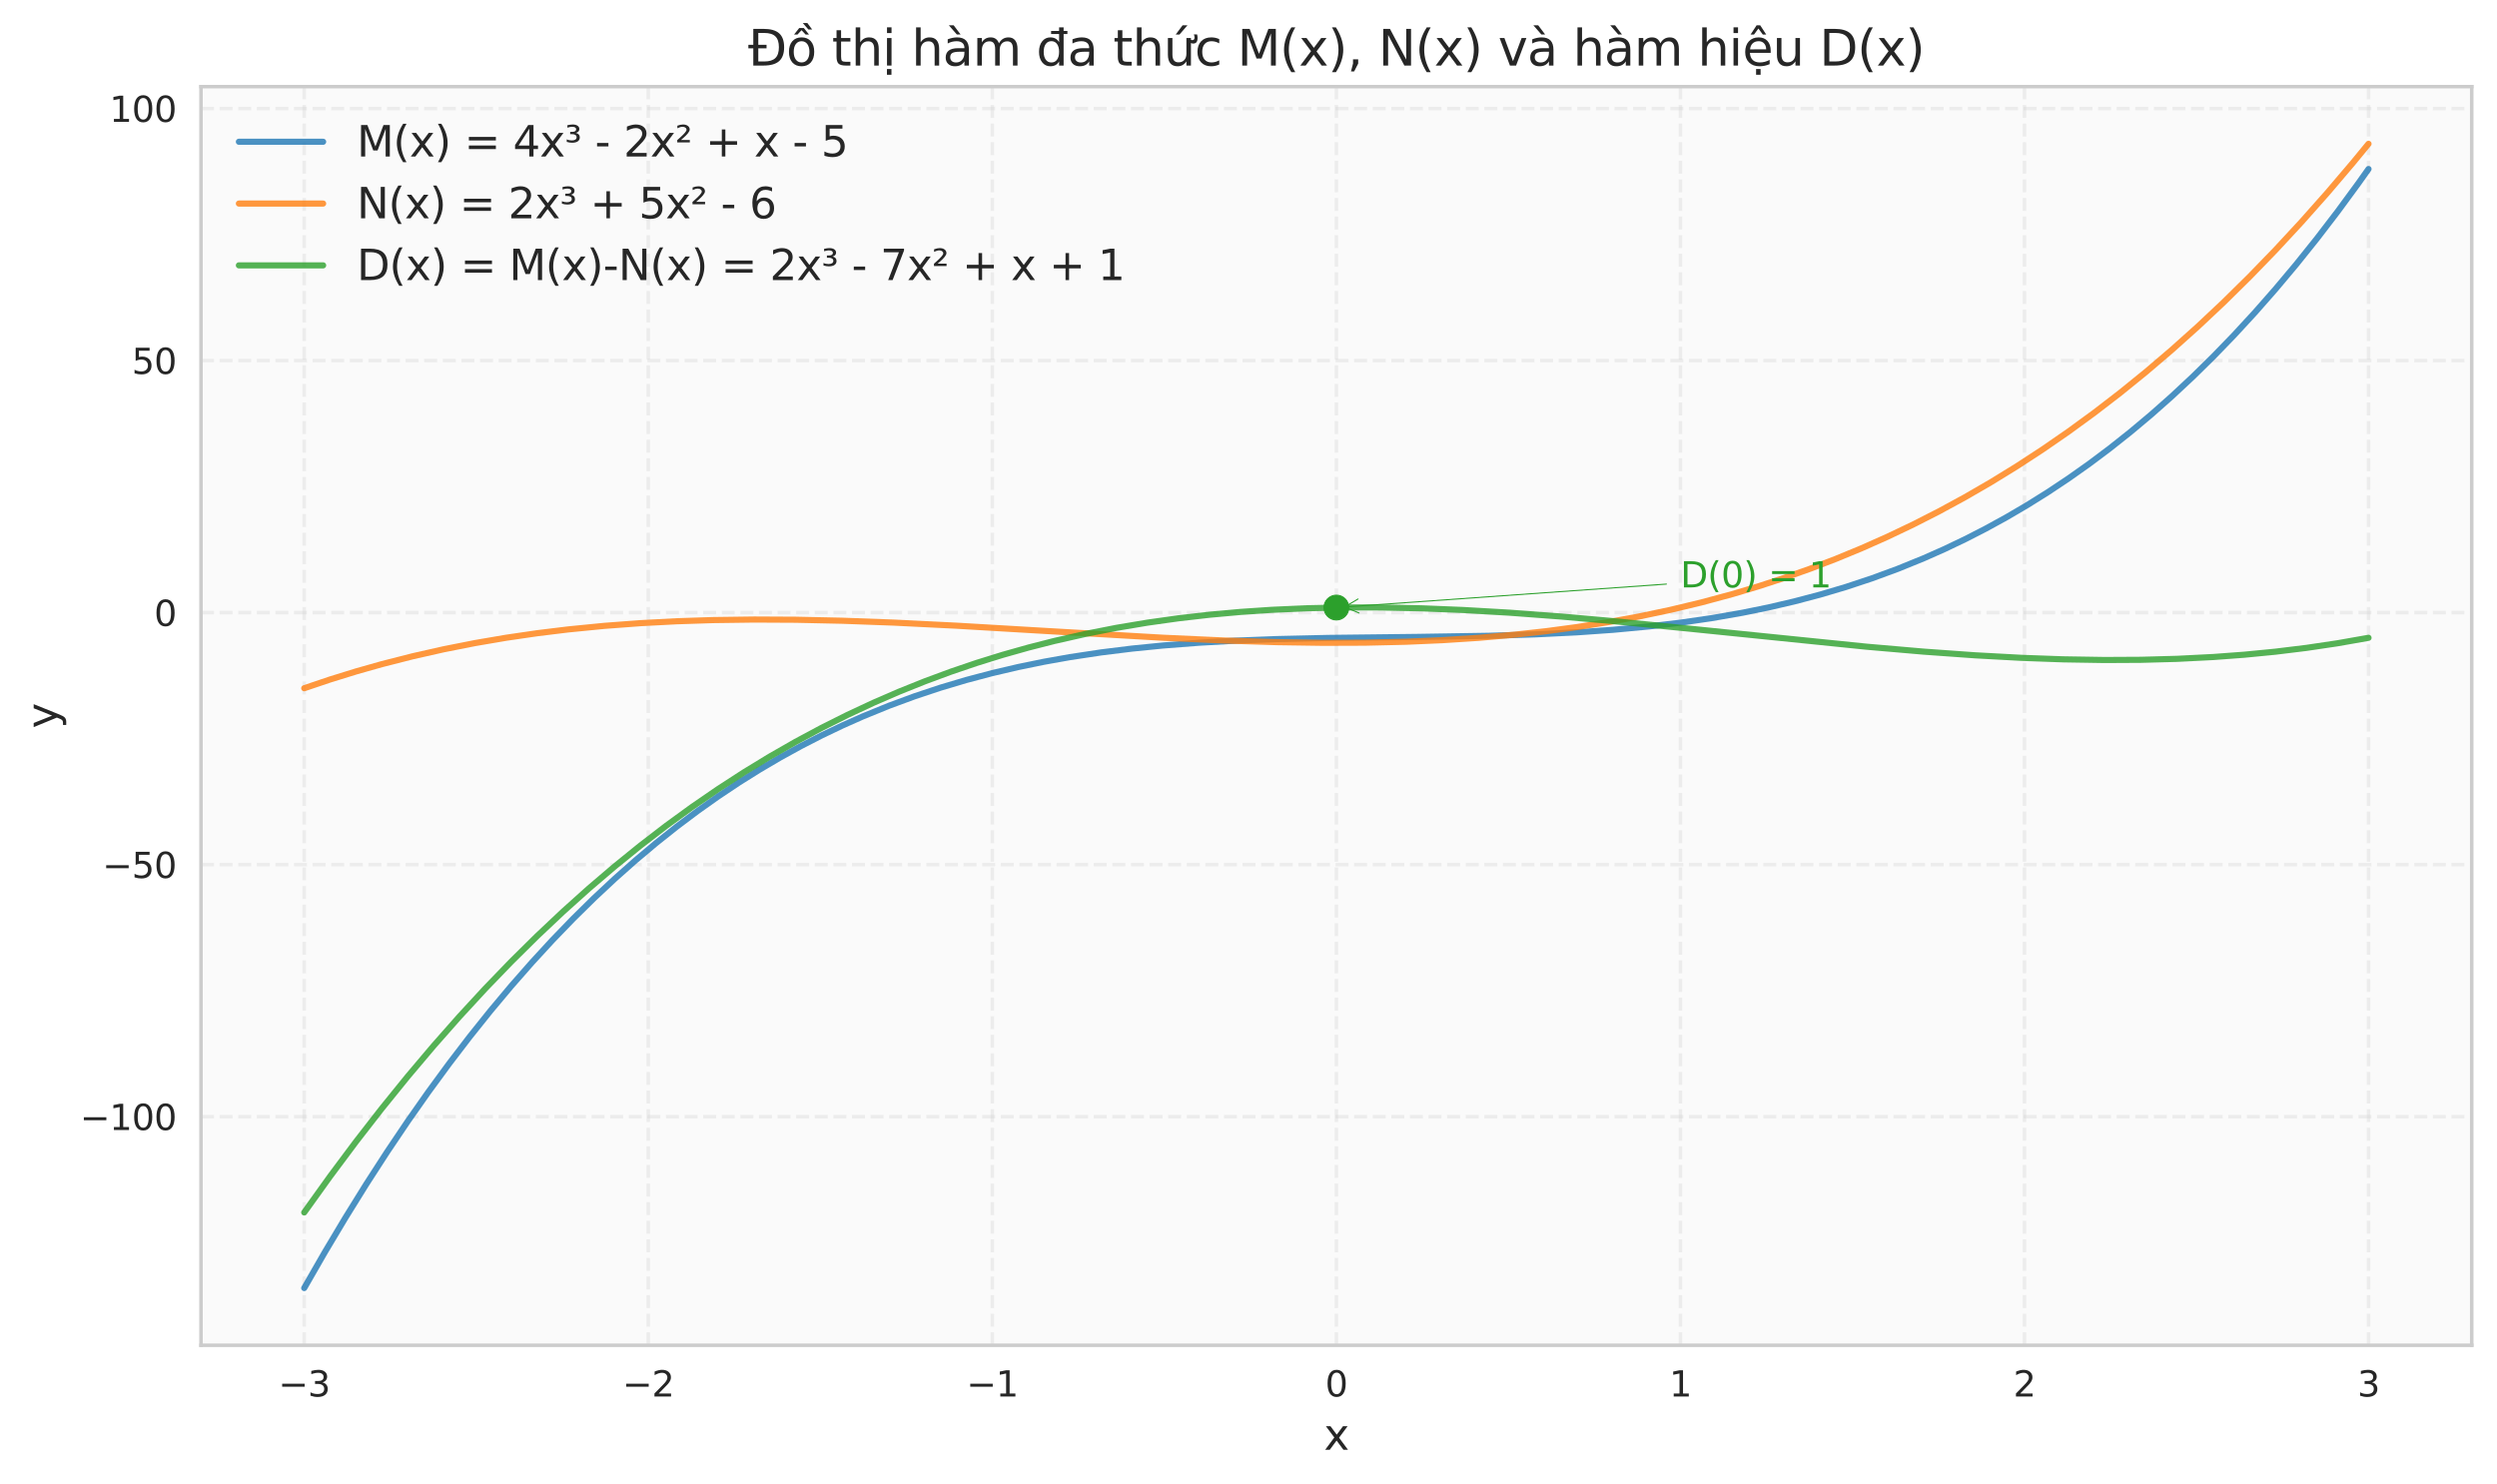 <?xml version="1.0" encoding="utf-8" standalone="no"?>
<!DOCTYPE svg PUBLIC "-//W3C//DTD SVG 1.1//EN"
  "http://www.w3.org/Graphics/SVG/1.1/DTD/svg11.dtd">
<svg xmlns:xlink="http://www.w3.org/1999/xlink" width="711.561pt" height="422.904pt" viewBox="0 0 711.561 422.904" xmlns="http://www.w3.org/2000/svg" version="1.1">
 <defs>
  <style type="text/css">*{stroke-linejoin: round; stroke-linecap: butt}</style>
 </defs>
 <g id="figure_1">
  <g id="patch_1">
   <path d="M 0 422.904 
L 711.561 422.904 
L 711.561 0 
L 0 0 
z
" style="fill: #ffffff"/>
  </g>
  <g id="axes_1">
   <g id="patch_2">
    <path d="M 57.281 383.412 
L 704.361 383.412 
L 704.361 24.684 
L 57.281 24.684 
z
" style="fill: #fafafa"/>
   </g>
   <g id="matplotlib.axis_1">
    <g id="xtick_1">
     <g id="line2d_1">
      <path d="M 86.694 383.412 
L 86.694 24.684 
" clip-path="url(#pd80d63a631)" style="fill: none; stroke-dasharray: 3.7,1.6; stroke-dashoffset: 0; stroke: #cccccc; stroke-opacity: 0.3"/>
     </g>
     <g id="line2d_2"/>
     <g id="text_1">
      <!-- −3 -->
      <g style="fill: #262626" transform="translate(79.323 398.01) scale(0.1 -0.1)">
       <defs>
        <path id="DejaVuSans-2212" d="M 678 2272 
L 4684 2272 
L 4684 1741 
L 678 1741 
L 678 2272 
z
" transform="scale(0.016)"/>
        <path id="DejaVuSans-33" d="M 2597 2516 
Q 3050 2419 3304 2112 
Q 3559 1806 3559 1356 
Q 3559 666 3084 287 
Q 2609 -91 1734 -91 
Q 1441 -91 1130 -33 
Q 819 25 488 141 
L 488 750 
Q 750 597 1062 519 
Q 1375 441 1716 441 
Q 2309 441 2620 675 
Q 2931 909 2931 1356 
Q 2931 1769 2642 2001 
Q 2353 2234 1838 2234 
L 1294 2234 
L 1294 2753 
L 1863 2753 
Q 2328 2753 2575 2939 
Q 2822 3125 2822 3475 
Q 2822 3834 2567 4026 
Q 2313 4219 1838 4219 
Q 1578 4219 1281 4162 
Q 984 4106 628 3988 
L 628 4550 
Q 988 4650 1302 4700 
Q 1616 4750 1894 4750 
Q 2613 4750 3031 4423 
Q 3450 4097 3450 3541 
Q 3450 3153 3228 2886 
Q 3006 2619 2597 2516 
z
" transform="scale(0.016)"/>
       </defs>
       <use xlink:href="#DejaVuSans-2212"/>
       <use xlink:href="#DejaVuSans-33" transform="translate(83.789 0)"/>
      </g>
     </g>
    </g>
    <g id="xtick_2">
     <g id="line2d_3">
      <path d="M 184.736 383.412 
L 184.736 24.684 
" clip-path="url(#pd80d63a631)" style="fill: none; stroke-dasharray: 3.7,1.6; stroke-dashoffset: 0; stroke: #cccccc; stroke-opacity: 0.3"/>
     </g>
     <g id="line2d_4"/>
     <g id="text_2">
      <!-- −2 -->
      <g style="fill: #262626" transform="translate(177.365 398.01) scale(0.1 -0.1)">
       <defs>
        <path id="DejaVuSans-32" d="M 1228 531 
L 3431 531 
L 3431 0 
L 469 0 
L 469 531 
Q 828 903 1448 1529 
Q 2069 2156 2228 2338 
Q 2531 2678 2651 2914 
Q 2772 3150 2772 3378 
Q 2772 3750 2511 3984 
Q 2250 4219 1831 4219 
Q 1534 4219 1204 4116 
Q 875 4013 500 3803 
L 500 4441 
Q 881 4594 1212 4672 
Q 1544 4750 1819 4750 
Q 2544 4750 2975 4387 
Q 3406 4025 3406 3419 
Q 3406 3131 3298 2873 
Q 3191 2616 2906 2266 
Q 2828 2175 2409 1742 
Q 1991 1309 1228 531 
z
" transform="scale(0.016)"/>
       </defs>
       <use xlink:href="#DejaVuSans-2212"/>
       <use xlink:href="#DejaVuSans-32" transform="translate(83.789 0)"/>
      </g>
     </g>
    </g>
    <g id="xtick_3">
     <g id="line2d_5">
      <path d="M 282.779 383.412 
L 282.779 24.684 
" clip-path="url(#pd80d63a631)" style="fill: none; stroke-dasharray: 3.7,1.6; stroke-dashoffset: 0; stroke: #cccccc; stroke-opacity: 0.3"/>
     </g>
     <g id="line2d_6"/>
     <g id="text_3">
      <!-- −1 -->
      <g style="fill: #262626" transform="translate(275.407 398.01) scale(0.1 -0.1)">
       <defs>
        <path id="DejaVuSans-31" d="M 794 531 
L 1825 531 
L 1825 4091 
L 703 3866 
L 703 4441 
L 1819 4666 
L 2450 4666 
L 2450 531 
L 3481 531 
L 3481 0 
L 794 0 
L 794 531 
z
" transform="scale(0.016)"/>
       </defs>
       <use xlink:href="#DejaVuSans-2212"/>
       <use xlink:href="#DejaVuSans-31" transform="translate(83.789 0)"/>
      </g>
     </g>
    </g>
    <g id="xtick_4">
     <g id="line2d_7">
      <path d="M 380.821 383.412 
L 380.821 24.684 
" clip-path="url(#pd80d63a631)" style="fill: none; stroke-dasharray: 3.7,1.6; stroke-dashoffset: 0; stroke: #cccccc; stroke-opacity: 0.3"/>
     </g>
     <g id="line2d_8"/>
     <g id="text_4">
      <!-- 0 -->
      <g style="fill: #262626" transform="translate(377.64 398.01) scale(0.1 -0.1)">
       <defs>
        <path id="DejaVuSans-30" d="M 2034 4250 
Q 1547 4250 1301 3770 
Q 1056 3291 1056 2328 
Q 1056 1369 1301 889 
Q 1547 409 2034 409 
Q 2525 409 2770 889 
Q 3016 1369 3016 2328 
Q 3016 3291 2770 3770 
Q 2525 4250 2034 4250 
z
M 2034 4750 
Q 2819 4750 3233 4129 
Q 3647 3509 3647 2328 
Q 3647 1150 3233 529 
Q 2819 -91 2034 -91 
Q 1250 -91 836 529 
Q 422 1150 422 2328 
Q 422 3509 836 4129 
Q 1250 4750 2034 4750 
z
" transform="scale(0.016)"/>
       </defs>
       <use xlink:href="#DejaVuSans-30"/>
      </g>
     </g>
    </g>
    <g id="xtick_5">
     <g id="line2d_9">
      <path d="M 478.863 383.412 
L 478.863 24.684 
" clip-path="url(#pd80d63a631)" style="fill: none; stroke-dasharray: 3.7,1.6; stroke-dashoffset: 0; stroke: #cccccc; stroke-opacity: 0.3"/>
     </g>
     <g id="line2d_10"/>
     <g id="text_5">
      <!-- 1 -->
      <g style="fill: #262626" transform="translate(475.682 398.01) scale(0.1 -0.1)">
       <use xlink:href="#DejaVuSans-31"/>
      </g>
     </g>
    </g>
    <g id="xtick_6">
     <g id="line2d_11">
      <path d="M 576.906 383.412 
L 576.906 24.684 
" clip-path="url(#pd80d63a631)" style="fill: none; stroke-dasharray: 3.7,1.6; stroke-dashoffset: 0; stroke: #cccccc; stroke-opacity: 0.3"/>
     </g>
     <g id="line2d_12"/>
     <g id="text_6">
      <!-- 2 -->
      <g style="fill: #262626" transform="translate(573.725 398.01) scale(0.1 -0.1)">
       <use xlink:href="#DejaVuSans-32"/>
      </g>
     </g>
    </g>
    <g id="xtick_7">
     <g id="line2d_13">
      <path d="M 674.948 383.412 
L 674.948 24.684 
" clip-path="url(#pd80d63a631)" style="fill: none; stroke-dasharray: 3.7,1.6; stroke-dashoffset: 0; stroke: #cccccc; stroke-opacity: 0.3"/>
     </g>
     <g id="line2d_14"/>
     <g id="text_7">
      <!-- 3 -->
      <g style="fill: #262626" transform="translate(671.767 398.01) scale(0.1 -0.1)">
       <use xlink:href="#DejaVuSans-33"/>
      </g>
     </g>
    </g>
    <g id="text_8">
     <!-- x -->
     <g style="fill: #262626" transform="translate(377.27 413.208) scale(0.12 -0.12)">
      <defs>
       <path id="DejaVuSans-78" d="M 3513 3500 
L 2247 1797 
L 3578 0 
L 2900 0 
L 1881 1375 
L 863 0 
L 184 0 
L 1544 1831 
L 300 3500 
L 978 3500 
L 1906 2253 
L 2834 3500 
L 3513 3500 
z
" transform="scale(0.016)"/>
      </defs>
      <use xlink:href="#DejaVuSans-78"/>
     </g>
    </g>
   </g>
   <g id="matplotlib.axis_2">
    <g id="ytick_1">
     <g id="line2d_15">
      <path d="M 57.281 318.261 
L 704.361 318.261 
" clip-path="url(#pd80d63a631)" style="fill: none; stroke-dasharray: 3.7,1.6; stroke-dashoffset: 0; stroke: #cccccc; stroke-opacity: 0.3"/>
     </g>
     <g id="line2d_16"/>
     <g id="text_9">
      <!-- −100 -->
      <g style="fill: #262626" transform="translate(22.814 322.06) scale(0.1 -0.1)">
       <use xlink:href="#DejaVuSans-2212"/>
       <use xlink:href="#DejaVuSans-31" transform="translate(83.789 0)"/>
       <use xlink:href="#DejaVuSans-30" transform="translate(147.412 0)"/>
       <use xlink:href="#DejaVuSans-30" transform="translate(211.035 0)"/>
      </g>
     </g>
    </g>
    <g id="ytick_2">
     <g id="line2d_17">
      <path d="M 57.281 246.429 
L 704.361 246.429 
" clip-path="url(#pd80d63a631)" style="fill: none; stroke-dasharray: 3.7,1.6; stroke-dashoffset: 0; stroke: #cccccc; stroke-opacity: 0.3"/>
     </g>
     <g id="line2d_18"/>
     <g id="text_10">
      <!-- −50 -->
      <g style="fill: #262626" transform="translate(29.176 250.228) scale(0.1 -0.1)">
       <defs>
        <path id="DejaVuSans-35" d="M 691 4666 
L 3169 4666 
L 3169 4134 
L 1269 4134 
L 1269 2991 
Q 1406 3038 1543 3061 
Q 1681 3084 1819 3084 
Q 2600 3084 3056 2656 
Q 3513 2228 3513 1497 
Q 3513 744 3044 326 
Q 2575 -91 1722 -91 
Q 1428 -91 1123 -41 
Q 819 9 494 109 
L 494 744 
Q 775 591 1075 516 
Q 1375 441 1709 441 
Q 2250 441 2565 725 
Q 2881 1009 2881 1497 
Q 2881 1984 2565 2268 
Q 2250 2553 1709 2553 
Q 1456 2553 1204 2497 
Q 953 2441 691 2322 
L 691 4666 
z
" transform="scale(0.016)"/>
       </defs>
       <use xlink:href="#DejaVuSans-2212"/>
       <use xlink:href="#DejaVuSans-35" transform="translate(83.789 0)"/>
       <use xlink:href="#DejaVuSans-30" transform="translate(147.412 0)"/>
      </g>
     </g>
    </g>
    <g id="ytick_3">
     <g id="line2d_19">
      <path d="M 57.281 174.597 
L 704.361 174.597 
" clip-path="url(#pd80d63a631)" style="fill: none; stroke-dasharray: 3.7,1.6; stroke-dashoffset: 0; stroke: #cccccc; stroke-opacity: 0.3"/>
     </g>
     <g id="line2d_20"/>
     <g id="text_11">
      <!-- 0 -->
      <g style="fill: #262626" transform="translate(43.918 178.396) scale(0.1 -0.1)">
       <use xlink:href="#DejaVuSans-30"/>
      </g>
     </g>
    </g>
    <g id="ytick_4">
     <g id="line2d_21">
      <path d="M 57.281 102.765 
L 704.361 102.765 
" clip-path="url(#pd80d63a631)" style="fill: none; stroke-dasharray: 3.7,1.6; stroke-dashoffset: 0; stroke: #cccccc; stroke-opacity: 0.3"/>
     </g>
     <g id="line2d_22"/>
     <g id="text_12">
      <!-- 50 -->
      <g style="fill: #262626" transform="translate(37.556 106.565) scale(0.1 -0.1)">
       <use xlink:href="#DejaVuSans-35"/>
       <use xlink:href="#DejaVuSans-30" transform="translate(63.623 0)"/>
      </g>
     </g>
    </g>
    <g id="ytick_5">
     <g id="line2d_23">
      <path d="M 57.281 30.934 
L 704.361 30.934 
" clip-path="url(#pd80d63a631)" style="fill: none; stroke-dasharray: 3.7,1.6; stroke-dashoffset: 0; stroke: #cccccc; stroke-opacity: 0.3"/>
     </g>
     <g id="line2d_24"/>
     <g id="text_13">
      <!-- 100 -->
      <g style="fill: #262626" transform="translate(31.193 34.733) scale(0.1 -0.1)">
       <use xlink:href="#DejaVuSans-31"/>
       <use xlink:href="#DejaVuSans-30" transform="translate(63.623 0)"/>
       <use xlink:href="#DejaVuSans-30" transform="translate(127.246 0)"/>
      </g>
     </g>
    </g>
    <g id="text_14">
     <!-- y -->
     <g style="fill: #262626" transform="translate(16.318 207.599) rotate(-90) scale(0.12 -0.12)">
      <defs>
       <path id="DejaVuSans-79" d="M 2059 -325 
Q 1816 -950 1584 -1140 
Q 1353 -1331 966 -1331 
L 506 -1331 
L 506 -850 
L 844 -850 
Q 1081 -850 1212 -737 
Q 1344 -625 1503 -206 
L 1606 56 
L 191 3500 
L 800 3500 
L 1894 763 
L 2988 3500 
L 3597 3500 
L 2059 -325 
z
" transform="scale(0.016)"/>
      </defs>
      <use xlink:href="#DejaVuSans-79"/>
     </g>
    </g>
   </g>
   <g id="line2d_25">
    <path d="M 86.694 367.106 
L 92.591 356.846 
L 98.488 346.974 
L 104.386 337.482 
L 110.283 328.362 
L 116.18 319.607 
L 122.077 311.21 
L 127.975 303.163 
L 133.872 295.458 
L 139.769 288.088 
L 145.667 281.046 
L 151.564 274.324 
L 157.461 267.914 
L 163.358 261.81 
L 169.256 256.002 
L 175.153 250.485 
L 181.05 245.251 
L 186.948 240.291 
L 192.845 235.598 
L 198.742 231.166 
L 204.639 226.986 
L 210.537 223.051 
L 216.434 219.354 
L 222.331 215.887 
L 228.229 212.642 
L 234.126 209.611 
L 240.023 206.789 
L 245.92 204.166 
L 253.292 201.158 
L 260.664 198.435 
L 268.035 195.984 
L 275.407 193.789 
L 282.779 191.837 
L 290.15 190.112 
L 297.522 188.599 
L 304.893 187.285 
L 313.739 185.949 
L 322.585 184.852 
L 331.431 183.968 
L 341.751 183.173 
L 352.072 182.594 
L 363.866 182.144 
L 378.609 181.814 
L 403.673 181.529 
L 424.313 181.207 
L 437.582 180.797 
L 449.377 180.216 
L 459.697 179.492 
L 470.017 178.524 
L 478.863 177.47 
L 487.709 176.183 
L 496.555 174.636 
L 503.927 173.13 
L 511.298 171.412 
L 518.67 169.468 
L 526.042 167.282 
L 533.413 164.839 
L 540.785 162.126 
L 548.157 159.127 
L 554.054 156.513 
L 559.951 153.698 
L 565.848 150.677 
L 571.746 147.441 
L 577.643 143.983 
L 583.54 140.295 
L 589.438 136.371 
L 595.335 132.201 
L 601.232 127.779 
L 607.129 123.098 
L 613.027 118.15 
L 618.924 112.927 
L 624.821 107.421 
L 630.719 101.626 
L 636.616 95.534 
L 642.513 89.137 
L 648.41 82.428 
L 654.308 75.4 
L 660.205 68.044 
L 666.102 60.353 
L 672 52.32 
L 674.948 48.173 
L 674.948 48.173 
" clip-path="url(#pd80d63a631)" style="fill: none; stroke: #1f77b4; stroke-opacity: 0.8; stroke-width: 1.75; stroke-linecap: round"/>
   </g>
   <g id="line2d_26">
    <path d="M 86.694 196.147 
L 94.065 193.659 
L 101.437 191.374 
L 108.808 189.287 
L 117.654 187.03 
L 126.5 185.034 
L 135.346 183.285 
L 144.192 181.77 
L 153.038 180.477 
L 161.884 179.393 
L 172.204 178.375 
L 182.525 177.605 
L 192.845 177.062 
L 203.165 176.726 
L 214.96 176.57 
L 226.754 176.629 
L 240.023 176.913 
L 254.766 177.449 
L 272.458 178.321 
L 298.996 179.884 
L 331.431 181.761 
L 349.123 182.563 
L 363.866 183.017 
L 377.135 183.207 
L 388.93 183.166 
L 400.724 182.897 
L 411.045 182.45 
L 421.365 181.785 
L 431.685 180.882 
L 440.531 179.904 
L 449.377 178.722 
L 458.223 177.326 
L 467.069 175.702 
L 475.915 173.838 
L 484.761 171.72 
L 493.607 169.337 
L 500.978 167.139 
L 508.35 164.74 
L 515.721 162.133 
L 523.093 159.311 
L 530.465 156.266 
L 537.836 152.991 
L 545.208 149.479 
L 552.579 145.723 
L 559.951 141.714 
L 567.323 137.446 
L 574.694 132.912 
L 582.066 128.103 
L 589.438 123.013 
L 596.809 117.635 
L 604.181 111.961 
L 611.552 105.983 
L 618.924 99.695 
L 626.296 93.089 
L 633.667 86.158 
L 641.039 78.894 
L 648.41 71.291 
L 655.782 63.34 
L 663.154 55.035 
L 670.525 46.367 
L 674.948 40.99 
L 674.948 40.99 
" clip-path="url(#pd80d63a631)" style="fill: none; stroke: #ff7f0e; stroke-opacity: 0.8; stroke-width: 1.75; stroke-linecap: round"/>
   </g>
   <g id="line2d_27">
    <path d="M 86.694 345.557 
L 94.065 335.281 
L 101.437 325.404 
L 108.808 315.918 
L 116.18 306.816 
L 123.552 298.091 
L 130.923 289.736 
L 138.295 281.743 
L 145.667 274.104 
L 153.038 266.813 
L 160.41 259.862 
L 167.781 253.244 
L 175.153 246.952 
L 182.525 240.977 
L 189.896 235.313 
L 197.268 229.953 
L 204.639 224.889 
L 212.011 220.114 
L 219.383 215.62 
L 226.754 211.401 
L 234.126 207.448 
L 241.497 203.755 
L 248.869 200.314 
L 256.241 197.118 
L 263.612 194.16 
L 270.984 191.432 
L 278.356 188.926 
L 285.727 186.636 
L 293.099 184.555 
L 300.47 182.674 
L 309.316 180.672 
L 318.162 178.936 
L 327.008 177.454 
L 335.854 176.212 
L 344.7 175.198 
L 353.546 174.4 
L 362.392 173.805 
L 372.712 173.35 
L 383.032 173.133 
L 393.353 173.135 
L 405.147 173.379 
L 416.942 173.853 
L 430.211 174.622 
L 444.954 175.72 
L 461.171 177.156 
L 483.286 179.363 
L 531.939 184.316 
L 548.157 185.718 
L 562.9 186.773 
L 576.169 187.494 
L 587.963 187.917 
L 599.758 188.105 
L 610.078 188.051 
L 620.398 187.774 
L 630.719 187.253 
L 639.564 186.597 
L 648.41 185.735 
L 657.256 184.653 
L 666.102 183.339 
L 674.948 181.78 
L 674.948 181.78 
" clip-path="url(#pd80d63a631)" style="fill: none; stroke: #2ca02c; stroke-opacity: 0.8; stroke-width: 1.75; stroke-linecap: round"/>
   </g>
   <g id="patch_3">
    <path d="M 57.281 383.412 
L 57.281 24.684 
" style="fill: none; stroke: #cccccc; stroke-linejoin: miter; stroke-linecap: square"/>
   </g>
   <g id="patch_4">
    <path d="M 704.361 383.412 
L 704.361 24.684 
" style="fill: none; stroke: #cccccc; stroke-linejoin: miter; stroke-linecap: square"/>
   </g>
   <g id="patch_5">
    <path d="M 57.281 383.412 
L 704.361 383.412 
" style="fill: none; stroke: #cccccc; stroke-linejoin: miter; stroke-linecap: square"/>
   </g>
   <g id="patch_6">
    <path d="M 57.281 24.684 
L 704.361 24.684 
" style="fill: none; stroke: #cccccc; stroke-linejoin: miter; stroke-linecap: square"/>
   </g>
   <g id="patch_7">
    <path d="M 474.87 166.468 
Q 428.843 169.743 383.15 172.995 
" style="fill: none; stroke: #2ca02c; stroke-width: 0.3; stroke-linecap: round"/>
    <path d="M 387.282 174.706 
L 383.15 172.995 
L 386.998 170.716 
" style="fill: none; stroke: #2ca02c; stroke-width: 0.3; stroke-linecap: round"/>
   </g>
   <g id="text_15">
    <!-- D(0) = 1 -->
    <g style="fill: #2ca02c" transform="translate(478.863 167.414) scale(0.1 -0.1)">
     <defs>
      <path id="DejaVuSans-44" d="M 1259 4147 
L 1259 519 
L 2022 519 
Q 2988 519 3436 956 
Q 3884 1394 3884 2338 
Q 3884 3275 3436 3711 
Q 2988 4147 2022 4147 
L 1259 4147 
z
M 628 4666 
L 1925 4666 
Q 3281 4666 3915 4102 
Q 4550 3538 4550 2338 
Q 4550 1131 3912 565 
Q 3275 0 1925 0 
L 628 0 
L 628 4666 
z
" transform="scale(0.016)"/>
      <path id="DejaVuSans-28" d="M 1984 4856 
Q 1566 4138 1362 3434 
Q 1159 2731 1159 2009 
Q 1159 1288 1364 580 
Q 1569 -128 1984 -844 
L 1484 -844 
Q 1016 -109 783 600 
Q 550 1309 550 2009 
Q 550 2706 781 3412 
Q 1013 4119 1484 4856 
L 1984 4856 
z
" transform="scale(0.016)"/>
      <path id="DejaVuSans-29" d="M 513 4856 
L 1013 4856 
Q 1481 4119 1714 3412 
Q 1947 2706 1947 2009 
Q 1947 1309 1714 600 
Q 1481 -109 1013 -844 
L 513 -844 
Q 928 -128 1133 580 
Q 1338 1288 1338 2009 
Q 1338 2731 1133 3434 
Q 928 4138 513 4856 
z
" transform="scale(0.016)"/>
      <path id="DejaVuSans-20" transform="scale(0.016)"/>
      <path id="DejaVuSans-3d" d="M 678 2906 
L 4684 2906 
L 4684 2381 
L 678 2381 
L 678 2906 
z
M 678 1631 
L 4684 1631 
L 4684 1100 
L 678 1100 
L 678 1631 
z
" transform="scale(0.016)"/>
     </defs>
     <use xlink:href="#DejaVuSans-44"/>
     <use xlink:href="#DejaVuSans-28" transform="translate(77.002 0)"/>
     <use xlink:href="#DejaVuSans-30" transform="translate(116.016 0)"/>
     <use xlink:href="#DejaVuSans-29" transform="translate(179.639 0)"/>
     <use xlink:href="#DejaVuSans-20" transform="translate(218.652 0)"/>
     <use xlink:href="#DejaVuSans-3d" transform="translate(250.439 0)"/>
     <use xlink:href="#DejaVuSans-20" transform="translate(334.229 0)"/>
     <use xlink:href="#DejaVuSans-31" transform="translate(366.016 0)"/>
    </g>
   </g>
   <g id="text_16">
    <!-- Đồ thị hàm đa thức M(x), N(x) và hàm hiệu D(x) -->
    <g style="fill: #262626" transform="translate(213.19 18.684) scale(0.14 -0.14)">
     <defs>
      <path id="DejaVuSans-110" d="M 659 4666 
L 1959 4666 
Q 3313 4666 3947 4102 
Q 4581 3538 4581 2338 
Q 4581 1131 3945 565 
Q 3309 0 1959 0 
L 659 0 
L 659 2188 
L 31 2188 
L 31 2638 
L 659 2638 
L 659 4666 
z
M 1294 4147 
L 1294 2638 
L 2344 2638 
L 2344 2188 
L 1294 2188 
L 1294 519 
L 2053 519 
Q 3019 519 3467 956 
Q 3916 1394 3916 2338 
Q 3916 3275 3467 3711 
Q 3019 4147 2053 4147 
L 1294 4147 
z
" transform="scale(0.016)"/>
      <path id="DejaVuSans-1ed3" d="M 2694 5409 
L 3306 4584 
L 2828 4584 
L 2110 5409 
L 2694 5409 
z
M 1658 4775 
L 2246 4775 
L 2905 3944 
L 2471 3944 
L 1952 4500 
L 1433 3944 
L 999 3944 
L 1658 4775 
z
M 1959 3097 
Q 1497 3097 1228 2736 
Q 959 2375 959 1747 
Q 959 1119 1226 758 
Q 1494 397 1959 397 
Q 2419 397 2687 759 
Q 2956 1122 2956 1747 
Q 2956 2369 2687 2733 
Q 2419 3097 1959 3097 
z
M 1959 3584 
Q 2709 3584 3137 3096 
Q 3566 2609 3566 1747 
Q 3566 888 3137 398 
Q 2709 -91 1959 -91 
Q 1206 -91 779 398 
Q 353 888 353 1747 
Q 353 2609 779 3096 
Q 1206 3584 1959 3584 
z
" transform="scale(0.016)"/>
      <path id="DejaVuSans-74" d="M 1172 4494 
L 1172 3500 
L 2356 3500 
L 2356 3053 
L 1172 3053 
L 1172 1153 
Q 1172 725 1289 603 
Q 1406 481 1766 481 
L 2356 481 
L 2356 0 
L 1766 0 
Q 1100 0 847 248 
Q 594 497 594 1153 
L 594 3053 
L 172 3053 
L 172 3500 
L 594 3500 
L 594 4494 
L 1172 4494 
z
" transform="scale(0.016)"/>
      <path id="DejaVuSans-68" d="M 3513 2113 
L 3513 0 
L 2938 0 
L 2938 2094 
Q 2938 2591 2744 2837 
Q 2550 3084 2163 3084 
Q 1697 3084 1428 2787 
Q 1159 2491 1159 1978 
L 1159 0 
L 581 0 
L 581 4863 
L 1159 4863 
L 1159 2956 
Q 1366 3272 1645 3428 
Q 1925 3584 2291 3584 
Q 2894 3584 3203 3211 
Q 3513 2838 3513 2113 
z
" transform="scale(0.016)"/>
      <path id="DejaVuSans-1ecb" d="M 603 3500 
L 1178 3500 
L 1178 0 
L 603 0 
L 603 3500 
z
M 603 4863 
L 1178 4863 
L 1178 4134 
L 603 4134 
L 603 4863 
z
M 594 -441 
L 1169 -441 
L 1169 -1172 
L 594 -1172 
L 594 -441 
z
" transform="scale(0.016)"/>
      <path id="DejaVuSans-e0" d="M 2194 1759 
Q 1497 1759 1228 1600 
Q 959 1441 959 1056 
Q 959 750 1161 570 
Q 1363 391 1709 391 
Q 2188 391 2477 730 
Q 2766 1069 2766 1631 
L 2766 1759 
L 2194 1759 
z
M 3341 1997 
L 3341 0 
L 2766 0 
L 2766 531 
Q 2569 213 2275 61 
Q 1981 -91 1556 -91 
Q 1019 -91 701 211 
Q 384 513 384 1019 
Q 384 1609 779 1909 
Q 1175 2209 1959 2209 
L 2766 2209 
L 2766 2266 
Q 2766 2663 2505 2880 
Q 2244 3097 1772 3097 
Q 1472 3097 1187 3025 
Q 903 2953 641 2809 
L 641 3341 
Q 956 3463 1253 3523 
Q 1550 3584 1831 3584 
Q 2591 3584 2966 3190 
Q 3341 2797 3341 1997 
z
M 1403 5119 
L 2284 3950 
L 1806 3950 
L 787 5119 
L 1403 5119 
z
" transform="scale(0.016)"/>
      <path id="DejaVuSans-6d" d="M 3328 2828 
Q 3544 3216 3844 3400 
Q 4144 3584 4550 3584 
Q 5097 3584 5394 3201 
Q 5691 2819 5691 2113 
L 5691 0 
L 5113 0 
L 5113 2094 
Q 5113 2597 4934 2840 
Q 4756 3084 4391 3084 
Q 3944 3084 3684 2787 
Q 3425 2491 3425 1978 
L 3425 0 
L 2847 0 
L 2847 2094 
Q 2847 2600 2669 2842 
Q 2491 3084 2119 3084 
Q 1678 3084 1418 2786 
Q 1159 2488 1159 1978 
L 1159 0 
L 581 0 
L 581 3500 
L 1159 3500 
L 1159 2956 
Q 1356 3278 1631 3431 
Q 1906 3584 2284 3584 
Q 2666 3584 2933 3390 
Q 3200 3197 3328 2828 
z
" transform="scale(0.016)"/>
      <path id="DejaVuSans-111" d="M 2906 2969 
L 2906 4013 
L 1888 4013 
L 1888 4403 
L 2906 4403 
L 2906 4863 
L 3481 4863 
L 3481 4403 
L 3963 4403 
L 3963 4013 
L 3481 4013 
L 3481 0 
L 2906 0 
L 2906 525 
Q 2725 213 2448 61 
Q 2172 -91 1784 -91 
Q 1150 -91 751 415 
Q 353 922 353 1747 
Q 353 2572 751 3078 
Q 1150 3584 1784 3584 
Q 2172 3584 2448 3432 
Q 2725 3281 2906 2969 
z
M 947 1747 
Q 947 1113 1208 752 
Q 1469 391 1925 391 
Q 2381 391 2643 752 
Q 2906 1113 2906 1747 
Q 2906 2381 2643 2742 
Q 2381 3103 1925 3103 
Q 1469 3103 1208 2742 
Q 947 2381 947 1747 
z
" transform="scale(0.016)"/>
      <path id="DejaVuSans-61" d="M 2194 1759 
Q 1497 1759 1228 1600 
Q 959 1441 959 1056 
Q 959 750 1161 570 
Q 1363 391 1709 391 
Q 2188 391 2477 730 
Q 2766 1069 2766 1631 
L 2766 1759 
L 2194 1759 
z
M 3341 1997 
L 3341 0 
L 2766 0 
L 2766 531 
Q 2569 213 2275 61 
Q 1981 -91 1556 -91 
Q 1019 -91 701 211 
Q 384 513 384 1019 
Q 384 1609 779 1909 
Q 1175 2209 1959 2209 
L 2766 2209 
L 2766 2266 
Q 2766 2663 2505 2880 
Q 2244 3097 1772 3097 
Q 1472 3097 1187 3025 
Q 903 2953 641 2809 
L 641 3341 
Q 956 3463 1253 3523 
Q 1550 3584 1831 3584 
Q 2591 3584 2966 3190 
Q 3341 2797 3341 1997 
z
" transform="scale(0.016)"/>
      <path id="DejaVuSans-1ee9" d="M 2418 5119 
L 3040 5119 
L 2022 3944 
L 1543 3944 
L 2418 5119 
z
M 3094 3136 
L 3094 3508 
Q 3285 3367 3422 3300 
Q 3560 3233 3657 3233 
Q 3800 3233 3872 3319 
Q 3944 3405 3944 3573 
Q 3944 3673 3920 3770 
Q 3897 3867 3850 3964 
L 4266 3964 
Q 4297 3845 4312 3739 
Q 4328 3633 4328 3539 
Q 4328 3158 4192 2978 
Q 4057 2798 3766 2798 
Q 3616 2798 3452 2881 
Q 3288 2964 3094 3136 
z
M 552 1381 
L 552 3500 
L 1127 3500 
L 1127 1403 
Q 1127 906 1320 657 
Q 1514 409 1902 409 
Q 2367 409 2637 706 
Q 2908 1003 2908 1516 
L 2908 3500 
L 3483 3500 
L 3483 0 
L 2908 0 
L 2908 538 
Q 2699 219 2422 64 
Q 2146 -91 1780 -91 
Q 1177 -91 864 284 
Q 552 659 552 1381 
z
M 1999 3584 
L 1999 3584 
z
" transform="scale(0.016)"/>
      <path id="DejaVuSans-63" d="M 3122 3366 
L 3122 2828 
Q 2878 2963 2633 3030 
Q 2388 3097 2138 3097 
Q 1578 3097 1268 2742 
Q 959 2388 959 1747 
Q 959 1106 1268 751 
Q 1578 397 2138 397 
Q 2388 397 2633 464 
Q 2878 531 3122 666 
L 3122 134 
Q 2881 22 2623 -34 
Q 2366 -91 2075 -91 
Q 1284 -91 818 406 
Q 353 903 353 1747 
Q 353 2603 823 3093 
Q 1294 3584 2113 3584 
Q 2378 3584 2631 3529 
Q 2884 3475 3122 3366 
z
" transform="scale(0.016)"/>
      <path id="DejaVuSans-4d" d="M 628 4666 
L 1569 4666 
L 2759 1491 
L 3956 4666 
L 4897 4666 
L 4897 0 
L 4281 0 
L 4281 4097 
L 3078 897 
L 2444 897 
L 1241 4097 
L 1241 0 
L 628 0 
L 628 4666 
z
" transform="scale(0.016)"/>
      <path id="DejaVuSans-2c" d="M 750 794 
L 1409 794 
L 1409 256 
L 897 -744 
L 494 -744 
L 750 256 
L 750 794 
z
" transform="scale(0.016)"/>
      <path id="DejaVuSans-4e" d="M 628 4666 
L 1478 4666 
L 3547 763 
L 3547 4666 
L 4159 4666 
L 4159 0 
L 3309 0 
L 1241 3903 
L 1241 0 
L 628 0 
L 628 4666 
z
" transform="scale(0.016)"/>
      <path id="DejaVuSans-76" d="M 191 3500 
L 800 3500 
L 1894 563 
L 2988 3500 
L 3597 3500 
L 2284 0 
L 1503 0 
L 191 3500 
z
" transform="scale(0.016)"/>
      <path id="DejaVuSans-69" d="M 603 3500 
L 1178 3500 
L 1178 0 
L 603 0 
L 603 3500 
z
M 603 4863 
L 1178 4863 
L 1178 4134 
L 603 4134 
L 603 4863 
z
" transform="scale(0.016)"/>
      <path id="DejaVuSans-1ec7" d="M 1738 -441 
L 2313 -441 
L 2313 -1172 
L 1738 -1172 
L 1738 -441 
z
M 3597 1894 
L 3597 1613 
L 953 1613 
Q 991 1019 1311 708 
Q 1631 397 2203 397 
Q 2534 397 2845 478 
Q 3156 559 3463 722 
L 3463 178 
Q 3153 47 2828 -22 
Q 2503 -91 2169 -91 
Q 1331 -91 842 396 
Q 353 884 353 1716 
Q 353 2575 817 3079 
Q 1281 3584 2069 3584 
Q 2775 3584 3186 3129 
Q 3597 2675 3597 1894 
z
M 3022 2063 
Q 3016 2534 2758 2815 
Q 2500 3097 2075 3097 
Q 1594 3097 1305 2825 
Q 1016 2553 972 2059 
L 3022 2063 
z
M 1738 -441 
L 2313 -441 
L 2313 -1172 
L 1738 -1172 
L 1738 -441 
z
M 1801 5119 
L 2263 5119 
L 3029 3944 
L 2595 3944 
L 2032 4709 
L 1470 3944 
L 1035 3944 
L 1801 5119 
z
" transform="scale(0.016)"/>
      <path id="DejaVuSans-75" d="M 544 1381 
L 544 3500 
L 1119 3500 
L 1119 1403 
Q 1119 906 1312 657 
Q 1506 409 1894 409 
Q 2359 409 2629 706 
Q 2900 1003 2900 1516 
L 2900 3500 
L 3475 3500 
L 3475 0 
L 2900 0 
L 2900 538 
Q 2691 219 2414 64 
Q 2138 -91 1772 -91 
Q 1169 -91 856 284 
Q 544 659 544 1381 
z
M 1991 3584 
L 1991 3584 
z
" transform="scale(0.016)"/>
     </defs>
     <use xlink:href="#DejaVuSans-110"/>
     <use xlink:href="#DejaVuSans-1ed3" transform="translate(77.49 0)"/>
     <use xlink:href="#DejaVuSans-20" transform="translate(138.672 0)"/>
     <use xlink:href="#DejaVuSans-74" transform="translate(170.459 0)"/>
     <use xlink:href="#DejaVuSans-68" transform="translate(209.668 0)"/>
     <use xlink:href="#DejaVuSans-1ecb" transform="translate(273.047 0)"/>
     <use xlink:href="#DejaVuSans-20" transform="translate(300.83 0)"/>
     <use xlink:href="#DejaVuSans-68" transform="translate(332.617 0)"/>
     <use xlink:href="#DejaVuSans-e0" transform="translate(395.996 0)"/>
     <use xlink:href="#DejaVuSans-6d" transform="translate(457.275 0)"/>
     <use xlink:href="#DejaVuSans-20" transform="translate(554.688 0)"/>
     <use xlink:href="#DejaVuSans-111" transform="translate(586.475 0)"/>
     <use xlink:href="#DejaVuSans-61" transform="translate(649.951 0)"/>
     <use xlink:href="#DejaVuSans-20" transform="translate(711.23 0)"/>
     <use xlink:href="#DejaVuSans-74" transform="translate(743.018 0)"/>
     <use xlink:href="#DejaVuSans-68" transform="translate(782.227 0)"/>
     <use xlink:href="#DejaVuSans-1ee9" transform="translate(845.605 0)"/>
     <use xlink:href="#DejaVuSans-63" transform="translate(908.984 0)"/>
     <use xlink:href="#DejaVuSans-20" transform="translate(963.965 0)"/>
     <use xlink:href="#DejaVuSans-4d" transform="translate(995.752 0)"/>
     <use xlink:href="#DejaVuSans-28" transform="translate(1082.031 0)"/>
     <use xlink:href="#DejaVuSans-78" transform="translate(1121.045 0)"/>
     <use xlink:href="#DejaVuSans-29" transform="translate(1180.225 0)"/>
     <use xlink:href="#DejaVuSans-2c" transform="translate(1219.238 0)"/>
     <use xlink:href="#DejaVuSans-20" transform="translate(1251.025 0)"/>
     <use xlink:href="#DejaVuSans-4e" transform="translate(1282.812 0)"/>
     <use xlink:href="#DejaVuSans-28" transform="translate(1357.617 0)"/>
     <use xlink:href="#DejaVuSans-78" transform="translate(1396.631 0)"/>
     <use xlink:href="#DejaVuSans-29" transform="translate(1455.811 0)"/>
     <use xlink:href="#DejaVuSans-20" transform="translate(1494.824 0)"/>
     <use xlink:href="#DejaVuSans-76" transform="translate(1526.611 0)"/>
     <use xlink:href="#DejaVuSans-e0" transform="translate(1585.791 0)"/>
     <use xlink:href="#DejaVuSans-20" transform="translate(1647.07 0)"/>
     <use xlink:href="#DejaVuSans-68" transform="translate(1678.857 0)"/>
     <use xlink:href="#DejaVuSans-e0" transform="translate(1742.236 0)"/>
     <use xlink:href="#DejaVuSans-6d" transform="translate(1803.516 0)"/>
     <use xlink:href="#DejaVuSans-20" transform="translate(1900.928 0)"/>
     <use xlink:href="#DejaVuSans-68" transform="translate(1932.715 0)"/>
     <use xlink:href="#DejaVuSans-69" transform="translate(1996.094 0)"/>
     <use xlink:href="#DejaVuSans-1ec7" transform="translate(2023.877 0)"/>
     <use xlink:href="#DejaVuSans-75" transform="translate(2085.4 0)"/>
     <use xlink:href="#DejaVuSans-20" transform="translate(2148.779 0)"/>
     <use xlink:href="#DejaVuSans-44" transform="translate(2180.566 0)"/>
     <use xlink:href="#DejaVuSans-28" transform="translate(2257.568 0)"/>
     <use xlink:href="#DejaVuSans-78" transform="translate(2296.582 0)"/>
     <use xlink:href="#DejaVuSans-29" transform="translate(2355.762 0)"/>
    </g>
   </g>
   <g id="PathCollection_1">
    <defs>
     <path id="m248f6694b3" d="M 0 3.536 
C 0.938 3.536 1.837 3.163 2.5 2.5 
C 3.163 1.837 3.536 0.938 3.536 0 
C 3.536 -0.938 3.163 -1.837 2.5 -2.5 
C 1.837 -3.163 0.938 -3.536 0 -3.536 
C -0.938 -3.536 -1.837 -3.163 -2.5 -2.5 
C -3.163 -1.837 -3.536 -0.938 -3.536 0 
C -3.536 0.938 -3.163 1.837 -2.5 2.5 
C -1.837 3.163 -0.938 3.536 0 3.536 
z
" style="stroke: #2ca02c; stroke-width: 0.3"/>
    </defs>
    <g clip-path="url(#pd80d63a631)">
     <use xlink:href="#m248f6694b3" x="380.821" y="173.16" style="fill: #2ca02c; stroke: #2ca02c; stroke-width: 0.3"/>
    </g>
   </g>
   <g id="legend_1">
    <g id="line2d_28">
     <path d="M 68.081 40.403 
L 80.081 40.403 
L 92.081 40.403 
" style="fill: none; stroke: #1f77b4; stroke-opacity: 0.8; stroke-width: 1.75; stroke-linecap: round"/>
    </g>
    <g id="text_17">
     <!-- M(x) = 4x³ - 2x² + x - 5 -->
     <g style="fill: #262626" transform="translate(101.681 44.602) scale(0.12 -0.12)">
      <defs>
       <path id="DejaVuSans-34" d="M 2419 4116 
L 825 1625 
L 2419 1625 
L 2419 4116 
z
M 2253 4666 
L 3047 4666 
L 3047 1625 
L 3713 1625 
L 3713 1100 
L 3047 1100 
L 3047 0 
L 2419 0 
L 2419 1100 
L 313 1100 
L 313 1709 
L 2253 4666 
z
" transform="scale(0.016)"/>
       <path id="DejaVuSans-b3" d="M 1638 3500 
Q 1925 3444 2083 3273 
Q 2241 3103 2241 2847 
Q 2241 2459 1944 2250 
Q 1647 2041 1094 2041 
Q 916 2041 720 2073 
Q 525 2106 306 2169 
L 306 2547 
Q 469 2463 655 2422 
Q 841 2381 1050 2381 
Q 1391 2381 1578 2504 
Q 1766 2628 1766 2847 
Q 1766 3078 1592 3197 
Q 1419 3316 1081 3316 
L 813 3316 
L 813 3653 
L 1106 3653 
Q 1400 3653 1551 3751 
Q 1703 3850 1703 4038 
Q 1703 4219 1547 4314 
Q 1391 4409 1094 4409 
Q 969 4409 809 4381 
Q 650 4353 397 4281 
L 397 4641 
Q 625 4694 825 4722 
Q 1025 4750 1197 4750 
Q 1647 4750 1911 4565 
Q 2175 4381 2175 4072 
Q 2175 3856 2034 3706 
Q 1894 3556 1638 3500 
z
" transform="scale(0.016)"/>
       <path id="DejaVuSans-2d" d="M 313 2009 
L 1997 2009 
L 1997 1497 
L 313 1497 
L 313 2009 
z
" transform="scale(0.016)"/>
       <path id="DejaVuSans-b2" d="M 838 2444 
L 2163 2444 
L 2163 2088 
L 294 2088 
L 294 2431 
Q 400 2528 597 2703 
Q 1672 3656 1672 3950 
Q 1672 4156 1509 4282 
Q 1347 4409 1081 4409 
Q 919 4409 728 4354 
Q 538 4300 313 4191 
L 313 4575 
Q 553 4663 761 4706 
Q 969 4750 1147 4750 
Q 1600 4750 1872 4544 
Q 2144 4338 2144 4000 
Q 2144 3566 1109 2678 
Q 934 2528 838 2444 
z
" transform="scale(0.016)"/>
       <path id="DejaVuSans-2b" d="M 2944 4013 
L 2944 2272 
L 4684 2272 
L 4684 1741 
L 2944 1741 
L 2944 0 
L 2419 0 
L 2419 1741 
L 678 1741 
L 678 2272 
L 2419 2272 
L 2419 4013 
L 2944 4013 
z
" transform="scale(0.016)"/>
      </defs>
      <use xlink:href="#DejaVuSans-4d"/>
      <use xlink:href="#DejaVuSans-28" transform="translate(86.279 0)"/>
      <use xlink:href="#DejaVuSans-78" transform="translate(125.293 0)"/>
      <use xlink:href="#DejaVuSans-29" transform="translate(184.473 0)"/>
      <use xlink:href="#DejaVuSans-20" transform="translate(223.486 0)"/>
      <use xlink:href="#DejaVuSans-3d" transform="translate(255.273 0)"/>
      <use xlink:href="#DejaVuSans-20" transform="translate(339.062 0)"/>
      <use xlink:href="#DejaVuSans-34" transform="translate(370.85 0)"/>
      <use xlink:href="#DejaVuSans-78" transform="translate(434.473 0)"/>
      <use xlink:href="#DejaVuSans-b3" transform="translate(493.652 0)"/>
      <use xlink:href="#DejaVuSans-20" transform="translate(533.74 0)"/>
      <use xlink:href="#DejaVuSans-2d" transform="translate(565.527 0)"/>
      <use xlink:href="#DejaVuSans-20" transform="translate(601.611 0)"/>
      <use xlink:href="#DejaVuSans-32" transform="translate(633.398 0)"/>
      <use xlink:href="#DejaVuSans-78" transform="translate(697.021 0)"/>
      <use xlink:href="#DejaVuSans-b2" transform="translate(756.201 0)"/>
      <use xlink:href="#DejaVuSans-20" transform="translate(796.289 0)"/>
      <use xlink:href="#DejaVuSans-2b" transform="translate(828.076 0)"/>
      <use xlink:href="#DejaVuSans-20" transform="translate(911.865 0)"/>
      <use xlink:href="#DejaVuSans-78" transform="translate(943.652 0)"/>
      <use xlink:href="#DejaVuSans-20" transform="translate(1002.832 0)"/>
      <use xlink:href="#DejaVuSans-2d" transform="translate(1034.619 0)"/>
      <use xlink:href="#DejaVuSans-20" transform="translate(1070.703 0)"/>
      <use xlink:href="#DejaVuSans-35" transform="translate(1102.49 0)"/>
     </g>
    </g>
    <g id="line2d_29">
     <path d="M 68.081 58.016 
L 80.081 58.016 
L 92.081 58.016 
" style="fill: none; stroke: #ff7f0e; stroke-opacity: 0.8; stroke-width: 1.75; stroke-linecap: round"/>
    </g>
    <g id="text_18">
     <!-- N(x) = 2x³ + 5x² - 6 -->
     <g style="fill: #262626" transform="translate(101.681 62.216) scale(0.12 -0.12)">
      <defs>
       <path id="DejaVuSans-36" d="M 2113 2584 
Q 1688 2584 1439 2293 
Q 1191 2003 1191 1497 
Q 1191 994 1439 701 
Q 1688 409 2113 409 
Q 2538 409 2786 701 
Q 3034 994 3034 1497 
Q 3034 2003 2786 2293 
Q 2538 2584 2113 2584 
z
M 3366 4563 
L 3366 3988 
Q 3128 4100 2886 4159 
Q 2644 4219 2406 4219 
Q 1781 4219 1451 3797 
Q 1122 3375 1075 2522 
Q 1259 2794 1537 2939 
Q 1816 3084 2150 3084 
Q 2853 3084 3261 2657 
Q 3669 2231 3669 1497 
Q 3669 778 3244 343 
Q 2819 -91 2113 -91 
Q 1303 -91 875 529 
Q 447 1150 447 2328 
Q 447 3434 972 4092 
Q 1497 4750 2381 4750 
Q 2619 4750 2861 4703 
Q 3103 4656 3366 4563 
z
" transform="scale(0.016)"/>
      </defs>
      <use xlink:href="#DejaVuSans-4e"/>
      <use xlink:href="#DejaVuSans-28" transform="translate(74.805 0)"/>
      <use xlink:href="#DejaVuSans-78" transform="translate(113.818 0)"/>
      <use xlink:href="#DejaVuSans-29" transform="translate(172.998 0)"/>
      <use xlink:href="#DejaVuSans-20" transform="translate(212.012 0)"/>
      <use xlink:href="#DejaVuSans-3d" transform="translate(243.799 0)"/>
      <use xlink:href="#DejaVuSans-20" transform="translate(327.588 0)"/>
      <use xlink:href="#DejaVuSans-32" transform="translate(359.375 0)"/>
      <use xlink:href="#DejaVuSans-78" transform="translate(422.998 0)"/>
      <use xlink:href="#DejaVuSans-b3" transform="translate(482.178 0)"/>
      <use xlink:href="#DejaVuSans-20" transform="translate(522.266 0)"/>
      <use xlink:href="#DejaVuSans-2b" transform="translate(554.053 0)"/>
      <use xlink:href="#DejaVuSans-20" transform="translate(637.842 0)"/>
      <use xlink:href="#DejaVuSans-35" transform="translate(669.629 0)"/>
      <use xlink:href="#DejaVuSans-78" transform="translate(733.252 0)"/>
      <use xlink:href="#DejaVuSans-b2" transform="translate(792.432 0)"/>
      <use xlink:href="#DejaVuSans-20" transform="translate(832.52 0)"/>
      <use xlink:href="#DejaVuSans-2d" transform="translate(864.307 0)"/>
      <use xlink:href="#DejaVuSans-20" transform="translate(900.391 0)"/>
      <use xlink:href="#DejaVuSans-36" transform="translate(932.178 0)"/>
     </g>
    </g>
    <g id="line2d_30">
     <path d="M 68.081 75.63 
L 80.081 75.63 
L 92.081 75.63 
" style="fill: none; stroke: #2ca02c; stroke-opacity: 0.8; stroke-width: 1.75; stroke-linecap: round"/>
    </g>
    <g id="text_19">
     <!-- D(x) = M(x)-N(x) = 2x³ - 7x² + x + 1 -->
     <g style="fill: #262626" transform="translate(101.681 79.83) scale(0.12 -0.12)">
      <defs>
       <path id="DejaVuSans-37" d="M 525 4666 
L 3525 4666 
L 3525 4397 
L 1831 0 
L 1172 0 
L 2766 4134 
L 525 4134 
L 525 4666 
z
" transform="scale(0.016)"/>
      </defs>
      <use xlink:href="#DejaVuSans-44"/>
      <use xlink:href="#DejaVuSans-28" transform="translate(77.002 0)"/>
      <use xlink:href="#DejaVuSans-78" transform="translate(116.016 0)"/>
      <use xlink:href="#DejaVuSans-29" transform="translate(175.195 0)"/>
      <use xlink:href="#DejaVuSans-20" transform="translate(214.209 0)"/>
      <use xlink:href="#DejaVuSans-3d" transform="translate(245.996 0)"/>
      <use xlink:href="#DejaVuSans-20" transform="translate(329.785 0)"/>
      <use xlink:href="#DejaVuSans-4d" transform="translate(361.572 0)"/>
      <use xlink:href="#DejaVuSans-28" transform="translate(447.852 0)"/>
      <use xlink:href="#DejaVuSans-78" transform="translate(486.865 0)"/>
      <use xlink:href="#DejaVuSans-29" transform="translate(546.045 0)"/>
      <use xlink:href="#DejaVuSans-2d" transform="translate(585.059 0)"/>
      <use xlink:href="#DejaVuSans-4e" transform="translate(621.143 0)"/>
      <use xlink:href="#DejaVuSans-28" transform="translate(695.947 0)"/>
      <use xlink:href="#DejaVuSans-78" transform="translate(734.961 0)"/>
      <use xlink:href="#DejaVuSans-29" transform="translate(794.141 0)"/>
      <use xlink:href="#DejaVuSans-20" transform="translate(833.154 0)"/>
      <use xlink:href="#DejaVuSans-3d" transform="translate(864.941 0)"/>
      <use xlink:href="#DejaVuSans-20" transform="translate(948.73 0)"/>
      <use xlink:href="#DejaVuSans-32" transform="translate(980.518 0)"/>
      <use xlink:href="#DejaVuSans-78" transform="translate(1044.141 0)"/>
      <use xlink:href="#DejaVuSans-b3" transform="translate(1103.32 0)"/>
      <use xlink:href="#DejaVuSans-20" transform="translate(1143.408 0)"/>
      <use xlink:href="#DejaVuSans-2d" transform="translate(1175.195 0)"/>
      <use xlink:href="#DejaVuSans-20" transform="translate(1211.279 0)"/>
      <use xlink:href="#DejaVuSans-37" transform="translate(1243.066 0)"/>
      <use xlink:href="#DejaVuSans-78" transform="translate(1306.689 0)"/>
      <use xlink:href="#DejaVuSans-b2" transform="translate(1365.869 0)"/>
      <use xlink:href="#DejaVuSans-20" transform="translate(1405.957 0)"/>
      <use xlink:href="#DejaVuSans-2b" transform="translate(1437.744 0)"/>
      <use xlink:href="#DejaVuSans-20" transform="translate(1521.533 0)"/>
      <use xlink:href="#DejaVuSans-78" transform="translate(1553.32 0)"/>
      <use xlink:href="#DejaVuSans-20" transform="translate(1612.5 0)"/>
      <use xlink:href="#DejaVuSans-2b" transform="translate(1644.287 0)"/>
      <use xlink:href="#DejaVuSans-20" transform="translate(1728.076 0)"/>
      <use xlink:href="#DejaVuSans-31" transform="translate(1759.863 0)"/>
     </g>
    </g>
   </g>
  </g>
 </g>
 <defs>
  <clipPath id="pd80d63a631">
   <rect x="57.281" y="24.684" width="647.08" height="358.728"/>
  </clipPath>
 </defs>
</svg>
